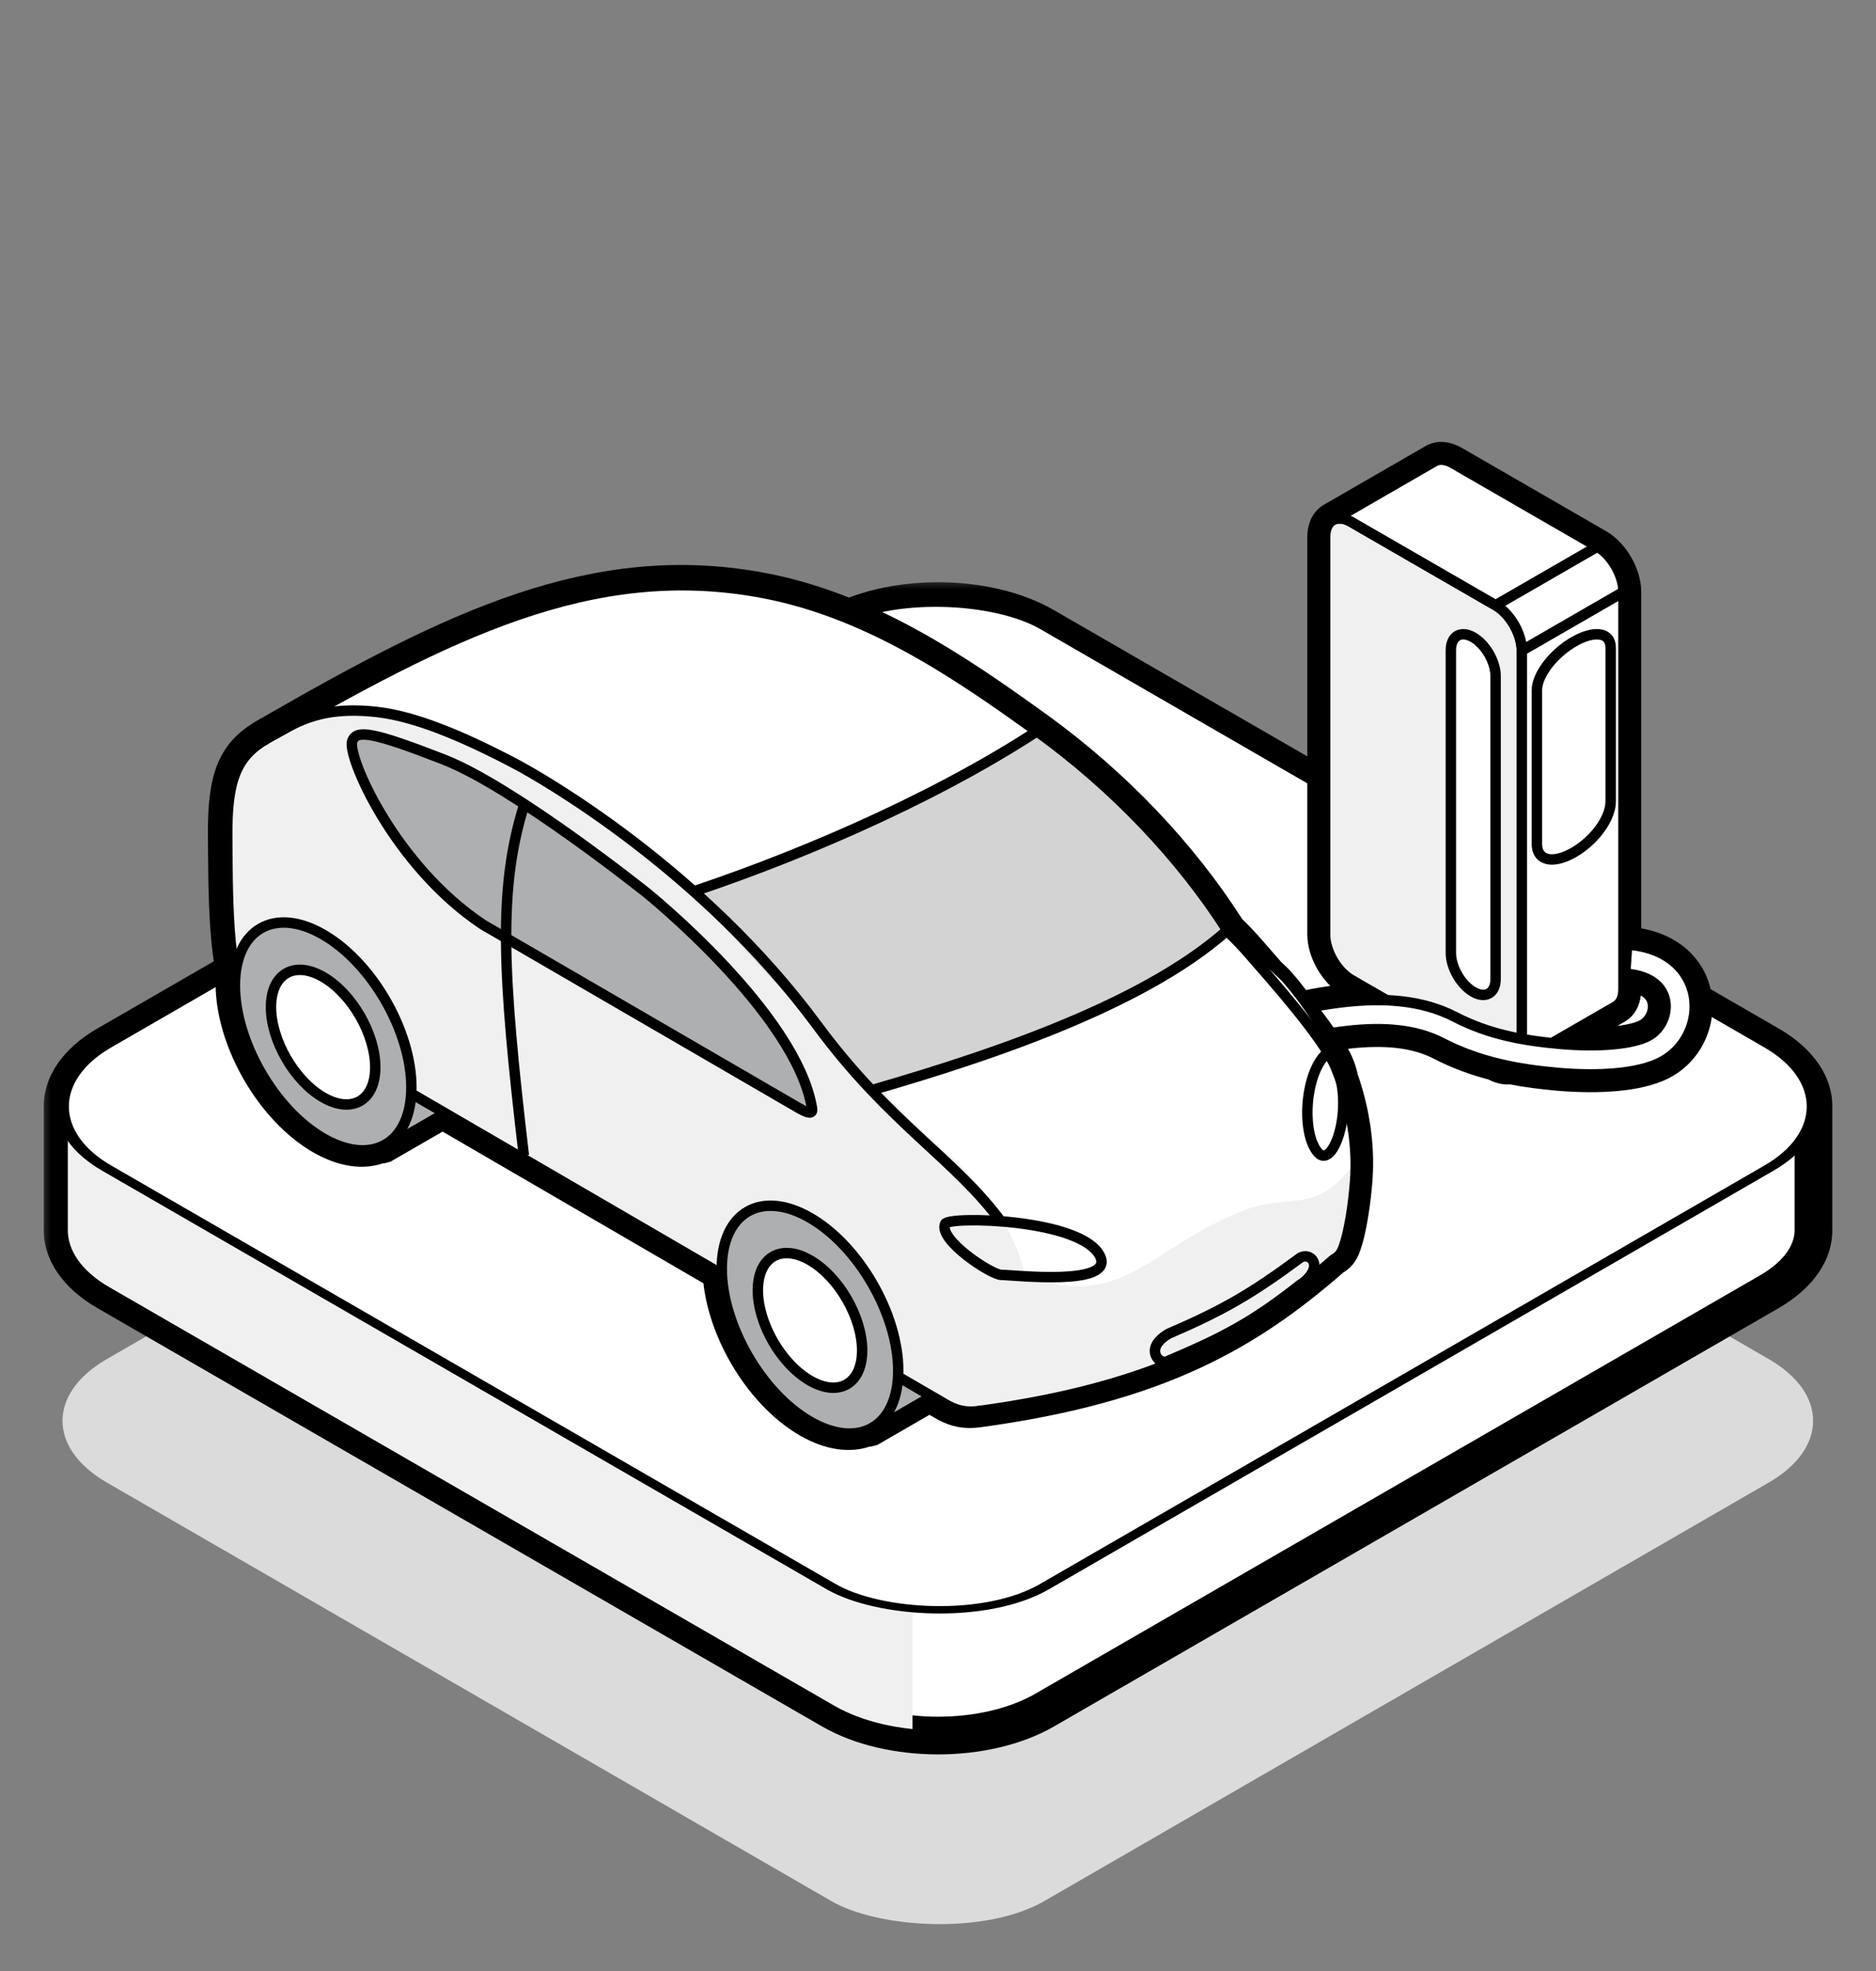 <svg width="80" height="84" viewBox="0 0 80 84" fill="none" xmlns="http://www.w3.org/2000/svg">
<rect x="0" y="0" width="80" height="84" fill="#808080" stroke="none"/>
<rect width="46.18" height="46.18" rx="5.254" transform="matrix(0.866 -0.5 0.866 0.5 0 60.552)" fill="#DBDBDC"/>
<mask id="path-2-outside-1_2362_3425" maskUnits="userSpaceOnUse" x="1.669" y="24.616" width="77" height="51" fill="black">
<rect fill="white" x="1.669" y="24.616" width="77" height="51"/>
<path d="M35.45 26.703C37.964 25.253 42.039 25.253 44.553 26.703L75.45 44.529C76.746 45.276 77.373 46.264 77.332 47.243V52.337C77.373 53.317 76.746 54.304 75.45 55.052L44.553 72.878C42.039 74.328 37.964 74.328 35.45 72.878L4.553 55.052C3.274 54.314 2.647 53.342 2.67 52.375V47.205C2.647 46.238 3.274 45.266 4.553 44.529L35.45 26.703Z"/>
</mask>
<path d="M35.45 26.703C37.964 25.253 42.039 25.253 44.553 26.703L75.45 44.529C76.746 45.276 77.373 46.264 77.332 47.243V52.337C77.373 53.317 76.746 54.304 75.45 55.052L44.553 72.878C42.039 74.328 37.964 74.328 35.45 72.878L4.553 55.052C3.274 54.314 2.647 53.342 2.67 52.375V47.205C2.647 46.238 3.274 45.266 4.553 44.529L35.45 26.703Z" fill="white"/>
<path d="M35.45 26.703L35.852 27.399L35.852 27.399L35.45 26.703ZM44.553 26.703L44.151 27.399L44.151 27.399L44.553 26.703ZM75.45 44.529L75.852 43.833L75.852 43.833L75.45 44.529ZM77.332 47.243L76.53 47.21C76.529 47.221 76.529 47.232 76.529 47.243H77.332ZM77.332 52.337H76.529C76.529 52.348 76.529 52.359 76.53 52.37L77.332 52.337ZM75.45 55.052L75.049 54.356L75.049 54.356L75.45 55.052ZM44.553 72.878L44.954 73.574L44.954 73.574L44.553 72.878ZM35.45 72.878L35.049 73.574L35.049 73.574L35.45 72.878ZM4.553 55.052L4.954 54.356L4.954 54.356L4.553 55.052ZM2.67 52.375L3.473 52.394C3.473 52.388 3.473 52.382 3.473 52.375H2.67ZM2.67 47.205H3.473C3.473 47.199 3.473 47.193 3.473 47.186L2.67 47.205ZM4.553 44.529L4.152 43.833L4.152 43.833L4.553 44.529ZM35.45 26.703L35.852 27.399C36.958 26.761 38.458 26.419 40.002 26.419C41.545 26.419 43.046 26.761 44.151 27.399L44.553 26.703L44.954 26.008C43.547 25.196 41.752 24.813 40.002 24.813C38.251 24.813 36.456 25.196 35.049 26.008L35.45 26.703ZM44.553 26.703L44.151 27.399L75.049 45.224L75.45 44.529L75.852 43.833L44.954 26.008L44.553 26.703ZM75.45 44.529L75.049 45.224C76.194 45.884 76.553 46.636 76.53 47.21L77.332 47.243L78.135 47.276C78.192 45.892 77.299 44.668 75.852 43.833L75.45 44.529ZM77.332 47.243H76.529V52.337H77.332H78.135V47.243H77.332ZM77.332 52.337L76.53 52.37C76.553 52.945 76.194 53.696 75.049 54.356L75.45 55.052L75.852 55.748C77.299 54.913 78.192 53.689 78.135 52.304L77.332 52.337ZM75.45 55.052L75.049 54.356L44.151 72.183L44.553 72.878L44.954 73.574L75.852 55.748L75.45 55.052ZM44.553 72.878L44.151 72.183C43.046 72.82 41.545 73.162 40.002 73.163C38.458 73.163 36.958 72.82 35.852 72.183L35.45 72.878L35.049 73.574C36.456 74.386 38.251 74.769 40.002 74.769C41.752 74.769 43.547 74.386 44.954 73.574L44.553 72.878ZM35.45 72.878L35.852 72.183L4.954 54.356L4.553 55.052L4.152 55.748L35.049 73.574L35.45 72.878ZM4.553 55.052L4.954 54.356C3.825 53.705 3.459 52.964 3.473 52.394L2.67 52.375L1.867 52.356C1.835 53.721 2.723 54.923 4.152 55.748L4.553 55.052ZM2.67 52.375H3.473V47.205H2.67H1.867V52.375H2.67ZM2.67 47.205L3.473 47.186C3.459 46.617 3.825 45.876 4.954 45.224L4.553 44.529L4.152 43.833C2.723 44.657 1.835 45.859 1.867 47.224L2.67 47.205ZM4.553 44.529L4.954 45.224L35.852 27.399L35.45 26.703L35.049 26.008L4.152 43.833L4.553 44.529Z" fill="black" mask="url(#path-2-outside-1_2362_3425)"/>
<path fill-rule="evenodd" clip-rule="evenodd" d="M37.136 73.536C37.225 73.588 38.812 73.901 38.905 73.949V68.638C38.811 68.59 37.327 68.424 37.237 68.372L35.658 67.719L4.554 49.782C3.328 49.074 2.701 48.153 2.67 47.227L2.671 52.399C2.659 53.358 3.287 54.32 4.556 55.052L35.548 72.926L37.136 73.536Z" fill="#F0F0F0"/>
<path fill-rule="evenodd" clip-rule="evenodd" d="M38.905 68.638C38.811 68.59 37.327 68.424 37.237 68.372L35.658 67.719L4.554 49.782C3.328 49.074 2.701 48.153 2.67 47.227L2.671 52.399C2.659 53.358 3.287 54.32 4.556 55.052L35.548 72.926L37.136 73.536C37.225 73.588 38.812 73.901 38.905 73.949V68.638ZM77.333 47.204L77.332 47.156V47.23L77.333 47.204Z" fill="#F0F0F0"/>
<path fill-rule="evenodd" clip-rule="evenodd" d="M38.905 73.949V68.638C38.811 68.59 37.327 68.424 37.237 68.372L35.658 67.719L4.554 49.782C3.328 49.074 2.701 48.153 2.67 47.227L2.67 47.177L2.67 47.19C2.67 47.202 2.67 47.214 2.67 47.227L2.671 52.399C2.659 53.358 3.287 54.32 4.556 55.052L35.548 72.926L37.136 73.536C37.225 73.588 38.812 73.901 38.905 73.949Z" fill="#F0F0F0"/>
<path fill-rule="evenodd" clip-rule="evenodd" d="M2.67 47.19L2.67 47.177L2.67 47.227C2.67 47.214 2.67 47.202 2.67 47.19Z" fill="#F0F0F0"/>
<path d="M35.451 31.974L35.34 31.781L35.34 31.781L35.451 31.974ZM44.553 31.974L44.664 31.781L44.664 31.781L44.553 31.974ZM70.867 47.156L70.756 47.348L70.807 47.378H70.867V47.156ZM77.332 47.156H77.555V46.933H77.332V47.156ZM77.332 52.35H77.11L77.111 52.358L77.332 52.35ZM75.451 55.052L75.34 54.859L75.34 54.859L75.451 55.052ZM44.553 72.878L44.664 73.071L44.664 73.071L44.553 72.878ZM35.451 72.878L35.34 73.071L35.34 73.071L35.451 72.878ZM4.553 55.052L4.664 54.859L4.664 54.859L4.553 55.052ZM2.669 52.381L2.892 52.386V52.381H2.669ZM2.669 47.156V46.933H2.447V47.156H2.669ZM9.137 47.156V47.378H9.197L9.248 47.348L9.137 47.156ZM35.451 31.974L35.562 32.166C36.777 31.465 38.383 31.108 40.002 31.108C41.621 31.108 43.227 31.465 44.442 32.166L44.553 31.974L44.664 31.781C43.366 31.032 41.678 30.664 40.002 30.664C38.326 30.664 36.638 31.032 35.34 31.781L35.451 31.974ZM44.553 31.974L44.442 32.166L70.756 47.348L70.867 47.156L70.978 46.963L44.664 31.781L44.553 31.974ZM70.867 47.156V47.378H77.332V47.156V46.933H70.867V47.156ZM77.332 47.156H77.11V52.35H77.332H77.555V47.156H77.332ZM77.332 52.35L77.111 52.358C77.141 53.222 76.588 54.139 75.34 54.859L75.451 55.052L75.562 55.245C76.894 54.476 77.593 53.429 77.555 52.342L77.332 52.35ZM75.451 55.052L75.34 54.859L44.442 72.686L44.553 72.878L44.664 73.071L75.562 55.245L75.451 55.052ZM44.553 72.878L44.442 72.686C43.227 73.387 41.621 73.743 40.002 73.743C38.383 73.743 36.777 73.387 35.562 72.686L35.451 72.878L35.34 73.071C36.638 73.82 38.326 74.188 40.002 74.188C41.678 74.188 43.366 73.82 44.664 73.071L44.553 72.878ZM35.451 72.878L35.562 72.686L4.664 54.859L4.553 55.052L4.442 55.245L35.34 73.071L35.451 72.878ZM4.553 55.052L4.664 54.859C3.429 54.147 2.874 53.241 2.892 52.386L2.669 52.381L2.447 52.377C2.425 53.452 3.124 54.484 4.442 55.245L4.553 55.052ZM2.669 52.381H2.892V47.156H2.669H2.447V52.381H2.669ZM2.669 47.156V47.378H9.137V47.156V46.933H2.669V47.156ZM9.137 47.156L9.248 47.348L35.562 32.166L35.451 31.974L35.34 31.781L9.026 46.963L9.137 47.156Z" fill="black"/>
<rect width="46.18" height="46.18" rx="5.254" transform="matrix(0.866 -0.5 0.866 0.5 0 47.156)" fill="white" stroke="black" stroke-width="0.444"/>
<path d="M61.058 19.474C61.374 19.291 61.752 19.367 62.072 19.552L68.224 23.102C68.575 23.304 68.879 23.642 69.096 24.017C69.313 24.392 69.454 24.826 69.454 25.23V40.038C70.285 40.104 70.978 40.363 71.501 40.792C72.037 41.231 72.349 41.812 72.454 42.418C72.657 43.599 72.075 44.88 70.929 45.469C70.385 45.748 69.668 45.896 68.927 45.964C68.168 46.033 67.309 46.025 66.432 45.949C65.749 45.89 65.074 45.805 64.407 45.673C64.175 45.708 63.922 45.645 63.676 45.506C62.9 45.306 62.134 45.031 61.377 44.64C60.317 44.091 58.995 43.991 57.497 44.158C56 44.325 54.438 44.746 52.927 45.145L52.655 44.987L52.337 43.787L52.496 43.516C53.974 43.125 55.664 42.666 57.309 42.482C57.639 42.446 57.971 42.419 58.303 42.406L57.515 41.952C57.165 41.75 56.859 41.411 56.642 41.036C56.425 40.661 56.285 40.228 56.285 39.823V22.891C56.285 22.488 56.428 22.145 56.723 21.975L61.058 19.474ZM69.454 42.163C69.454 42.532 69.331 42.897 69.015 43.079L66.912 44.292C67.586 44.336 68.223 44.335 68.773 44.284C69.43 44.224 69.896 44.103 70.158 43.969C70.624 43.729 70.874 43.187 70.79 42.704C70.752 42.479 70.64 42.266 70.432 42.096C70.242 41.94 69.934 41.79 69.454 41.732V42.163Z" fill="#F0F0F0"/>
<path d="M61.058 19.474L60.791 19.01L60.791 19.01L61.058 19.474ZM62.072 19.552L62.339 19.088L62.339 19.088L62.072 19.552ZM68.224 23.102L68.492 22.638L68.492 22.638L68.224 23.102ZM69.096 24.017L69.56 23.749L69.56 23.749L69.096 24.017ZM69.454 40.038H68.918L69.411 40.572L69.454 40.038ZM71.501 40.792L71.841 40.378L71.841 40.378L71.501 40.792ZM72.454 42.418L72.981 42.327L72.981 42.327L72.454 42.418ZM70.929 45.469L71.174 45.945L71.174 45.945L70.929 45.469ZM68.927 45.964L68.976 46.497L68.976 46.497L68.927 45.964ZM66.432 45.949L66.386 46.483L66.386 46.483L66.432 45.949ZM64.407 45.673L64.511 45.148L64.327 45.143L64.407 45.673ZM63.676 45.506L63.941 45.04L63.81 44.987L63.676 45.506ZM61.377 44.64L61.132 45.115L61.132 45.115L61.377 44.64ZM57.497 44.158L57.437 43.626L57.437 43.626L57.497 44.158ZM52.927 45.145L52.658 45.608L53.064 45.663L52.927 45.145ZM52.655 44.987L52.137 45.124L52.386 45.45L52.655 44.987ZM52.337 43.787L51.875 43.517L51.82 43.924L52.337 43.787ZM52.496 43.516L52.359 42.998L52.033 43.246L52.496 43.516ZM57.309 42.482L57.25 41.95L57.25 41.95L57.309 42.482ZM58.303 42.406L58.323 42.941L58.571 41.942L58.303 42.406ZM57.515 41.952L57.248 42.416L57.248 42.416L57.515 41.952ZM56.642 41.036L56.178 41.304L56.179 41.304L56.642 41.036ZM56.285 39.823L55.749 39.823L55.749 39.823L56.285 39.823ZM56.285 22.891L55.749 22.89V22.891H56.285ZM56.723 21.975L56.456 21.511L56.455 21.511L56.723 21.975ZM69.454 42.163L69.989 42.163V42.163H69.454ZM69.015 43.079L69.283 43.543L69.283 43.543L69.015 43.079ZM66.912 44.292L66.644 43.828L66.877 44.826L66.912 44.292ZM68.773 44.284L68.822 44.817L68.822 44.817L68.773 44.284ZM70.158 43.969L70.402 44.445L70.402 44.445L70.158 43.969ZM70.79 42.704L71.318 42.614L71.318 42.613L70.79 42.704ZM70.432 42.096L70.772 41.682L70.772 41.682L70.432 42.096ZM69.454 41.732L69.517 41.201L68.918 41.732H69.454ZM61.058 19.474L61.326 19.937C61.405 19.891 61.564 19.877 61.804 20.015L62.072 19.552L62.339 19.088C61.94 18.858 61.344 18.691 60.791 19.01L61.058 19.474ZM62.072 19.552L61.804 20.015L67.957 23.565L68.224 23.102L68.492 22.638L62.339 19.088L62.072 19.552ZM68.224 23.102L67.956 23.565C68.207 23.71 68.451 23.97 68.633 24.285L69.096 24.017L69.56 23.749C69.308 23.314 68.942 22.898 68.492 22.638L68.224 23.102ZM69.096 24.017L68.633 24.284C68.815 24.6 68.918 24.942 68.918 25.23H69.454H69.989C69.989 24.71 69.811 24.184 69.56 23.749L69.096 24.017ZM69.454 25.23H68.918V40.038H69.454H69.989V25.23H69.454ZM69.454 40.038L69.411 40.572C70.156 40.631 70.739 40.859 71.162 41.206L71.501 40.792L71.841 40.378C71.217 39.867 70.413 39.577 69.496 39.504L69.454 40.038ZM71.501 40.792L71.162 41.206C71.594 41.56 71.843 42.024 71.926 42.509L72.454 42.418L72.981 42.327C72.856 41.599 72.48 40.902 71.841 40.378L71.501 40.792ZM72.454 42.418L71.926 42.509C72.091 43.469 71.615 44.515 70.685 44.992L70.929 45.469L71.174 45.945C72.536 45.245 73.222 43.73 72.981 42.327L72.454 42.418ZM70.929 45.469L70.685 44.992C70.23 45.226 69.593 45.365 68.878 45.431L68.927 45.964L68.976 46.497C69.744 46.427 70.54 46.27 71.174 45.945L70.929 45.469ZM68.927 45.964L68.878 45.431C68.157 45.497 67.33 45.49 66.478 45.416L66.432 45.949L66.386 46.483C67.287 46.561 68.18 46.57 68.976 46.497L68.927 45.964ZM66.432 45.949L66.478 45.416C65.808 45.358 65.154 45.275 64.511 45.148L64.407 45.673L64.303 46.198C64.994 46.335 65.689 46.422 66.386 46.483L66.432 45.949ZM64.407 45.673L64.327 45.143C64.246 45.156 64.113 45.138 63.941 45.04L63.676 45.506L63.412 45.971C63.73 46.152 64.105 46.259 64.486 46.202L64.407 45.673ZM63.676 45.506L63.81 44.987C63.067 44.796 62.34 44.534 61.623 44.164L61.377 44.64L61.132 45.115C61.929 45.527 62.734 45.816 63.543 46.024L63.676 45.506ZM61.377 44.64L61.623 44.164C60.427 43.546 58.981 43.453 57.437 43.626L57.497 44.158L57.556 44.69C59.008 44.528 60.206 44.637 61.132 45.115L61.377 44.64ZM57.497 44.158L57.437 43.626C55.893 43.799 54.29 44.231 52.79 44.628L52.927 45.145L53.064 45.663C54.585 45.261 56.106 44.852 57.556 44.69L57.497 44.158ZM52.927 45.145L53.196 44.682L52.924 44.524L52.655 44.987L52.386 45.45L52.658 45.608L52.927 45.145ZM52.655 44.987L53.172 44.85L52.855 43.65L52.337 43.787L51.82 43.924L52.137 45.124L52.655 44.987ZM52.337 43.787L52.8 44.057L52.958 43.785L52.496 43.516L52.033 43.246L51.875 43.517L52.337 43.787ZM52.496 43.516L52.633 44.033C54.121 43.639 55.77 43.193 57.369 43.014L57.309 42.482L57.25 41.95C55.557 42.139 53.826 42.61 52.359 42.998L52.496 43.516ZM57.309 42.482L57.369 43.014C57.687 42.979 58.006 42.953 58.323 42.941L58.303 42.406L58.283 41.871C57.935 41.884 57.59 41.912 57.25 41.95L57.309 42.482ZM58.303 42.406L58.571 41.942L57.782 41.488L57.515 41.952L57.248 42.416L58.036 42.87L58.303 42.406ZM57.515 41.952L57.783 41.488C57.533 41.344 57.288 41.083 57.106 40.768L56.642 41.036L56.179 41.304C56.43 41.739 56.797 42.156 57.248 42.416L57.515 41.952ZM56.642 41.036L57.106 40.768C56.924 40.453 56.82 40.111 56.82 39.823L56.285 39.823L55.749 39.823C55.749 40.344 55.927 40.869 56.178 41.304L56.642 41.036ZM56.285 39.823H56.82V22.891H56.285H55.749V39.823H56.285ZM56.285 22.891L56.82 22.891C56.82 22.599 56.921 22.479 56.991 22.438L56.723 21.975L56.455 21.511C55.935 21.812 55.749 22.377 55.749 22.89L56.285 22.891ZM56.723 21.975L56.991 22.438L61.326 19.937L61.058 19.474L60.791 19.01L56.456 21.511L56.723 21.975ZM69.454 42.163L68.918 42.163C68.918 42.44 68.826 42.57 68.747 42.615L69.015 43.079L69.283 43.543C69.836 43.223 69.989 42.623 69.989 42.163L69.454 42.163ZM69.015 43.079L68.748 42.615L66.644 43.828L66.912 44.292L67.179 44.756L69.283 43.543L69.015 43.079ZM66.912 44.292L66.877 44.826C67.572 44.871 68.237 44.871 68.822 44.817L68.773 44.284L68.724 43.751C68.208 43.798 67.6 43.8 66.946 43.758L66.912 44.292ZM68.773 44.284L68.822 44.817C69.505 44.755 70.05 44.625 70.402 44.445L70.158 43.969L69.913 43.492C69.741 43.581 69.355 43.693 68.724 43.751L68.773 44.284ZM70.158 43.969L70.402 44.445C71.084 44.095 71.439 43.319 71.318 42.614L70.79 42.704L70.263 42.795C70.308 43.055 70.164 43.364 69.913 43.492L70.158 43.969ZM70.79 42.704L71.318 42.613C71.258 42.267 71.083 41.938 70.772 41.682L70.432 42.096L70.093 42.51C70.197 42.595 70.245 42.691 70.263 42.795L70.79 42.704ZM70.432 42.096L70.772 41.682C70.49 41.451 70.081 41.268 69.517 41.201L69.454 41.732L69.39 42.264C69.787 42.312 69.994 42.429 70.093 42.51L70.432 42.096ZM69.454 41.732H68.918V42.163H69.454H69.989V41.732H69.454Z" fill="black"/>
<path d="M56.507 22.89C56.507 22.177 57.008 21.889 57.626 22.245L63.778 25.794C64.396 26.151 64.897 27.018 64.897 27.731V44.663C64.897 45.376 64.396 45.665 63.778 45.309L57.626 41.759C57.008 41.403 56.507 40.536 56.507 39.823V22.89Z" fill="#F0F0F0" stroke="black" stroke-width="0.445" stroke-linejoin="bevel"/>
<path d="M57.626 22.245L63.778 25.794" stroke="black" stroke-width="0.445" stroke-linejoin="bevel"/>
<path d="M64.897 27.73C64.897 27.017 64.396 26.151 63.778 25.794L68.113 23.294C68.731 23.65 69.231 24.517 69.231 25.23L64.897 27.73Z" fill="white" stroke="black" stroke-width="0.445" stroke-linejoin="bevel"/>
<path d="M56.835 22.167C57.053 22.041 57.339 22.08 57.626 22.245L63.778 25.794L68.113 23.294L61.96 19.744C61.674 19.579 61.388 19.54 61.169 19.666L56.835 22.167Z" fill="white" stroke="black" stroke-width="0.445" stroke-linejoin="bevel"/>
<path d="M69.231 25.23L64.897 27.73V44.663C64.897 44.993 64.787 45.261 64.569 45.386L68.904 42.886C69.122 42.76 69.231 42.492 69.231 42.162V25.23Z" fill="white" stroke="black" stroke-width="0.445" stroke-linejoin="bevel"/>
<path d="M69.39 40.255C70.206 40.312 70.87 40.561 71.361 40.963C71.853 41.367 72.138 41.899 72.234 42.456C72.421 43.545 71.884 44.728 70.827 45.27C70.32 45.53 69.637 45.675 68.906 45.742C68.163 45.81 67.318 45.802 66.451 45.727C64.73 45.577 63.082 45.27 61.479 44.442C60.362 43.864 58.989 43.767 57.471 43.936C55.955 44.106 54.376 44.531 52.87 44.93L52.552 43.73C54.034 43.338 55.708 42.885 57.333 42.703C58.958 42.521 60.618 42.599 62.05 43.34C63.481 44.08 64.931 44.349 66.559 44.491C67.367 44.561 68.137 44.566 68.793 44.505C69.462 44.444 69.96 44.32 70.259 44.166C70.815 43.881 71.109 43.241 71.01 42.666C70.963 42.39 70.824 42.129 70.573 41.923C70.319 41.715 69.917 41.537 69.304 41.494L69.39 40.255Z" fill="white" stroke="black" stroke-width="0.445" stroke-linejoin="bevel"/>
<path d="M67.113 27.351C67.487 27.135 67.873 27.007 68.179 27.034C68.482 27.061 68.684 27.246 68.685 27.6L68.686 27.602V34.151C68.686 34.594 68.432 35.077 68.132 35.45C67.828 35.828 67.458 36.128 67.113 36.327C66.767 36.526 66.397 36.653 66.094 36.626C65.794 36.599 65.54 36.41 65.54 35.967V29.417C65.54 29.062 65.743 28.642 66.047 28.264C66.353 27.884 66.739 27.567 67.113 27.351Z" fill="white" stroke="black" stroke-width="0.445" stroke-linejoin="bevel"/>
<path d="M61.871 27.711C61.871 27.103 62.298 26.857 62.825 27.161C63.351 27.465 63.778 28.203 63.778 28.811V41.721C63.778 42.328 63.351 42.575 62.825 42.271C62.298 41.967 61.871 41.228 61.871 40.621V27.711Z" fill="white" stroke="black" stroke-width="0.445" stroke-linejoin="bevel"/>
<path d="M11.594 30.968C19.246 26.575 25.317 23.602 32.482 24.935C36.979 25.771 40.799 28.341 44.318 30.884L44.323 30.885C47.686 33.316 50.499 36.304 52.504 39.431L52.501 39.455C52.603 39.554 52.703 39.653 52.801 39.753C52.818 39.771 52.837 39.788 52.854 39.806C52.892 39.845 52.931 39.885 52.968 39.924C53.044 40.004 53.118 40.083 53.191 40.163C53.264 40.243 53.336 40.324 53.406 40.404L54.259 41.383C54.446 41.553 54.59 41.688 54.654 41.762C55.024 42.186 55.357 42.622 55.657 43.063C56.08 43.597 56.477 44.135 56.772 44.611L56.776 44.612C57.093 45 57.286 45.471 57.391 45.959C57.414 46.028 57.439 46.095 57.461 46.164C57.664 46.786 57.809 47.405 57.901 48.01C58.015 48.771 58.045 49.512 57.997 50.214C57.966 50.655 57.905 51.229 57.814 51.783C57.724 52.332 57.602 52.88 57.446 53.259C57.412 53.339 57.372 53.413 57.325 53.481L57.276 53.545C57.192 53.648 57.092 53.727 56.98 53.787C53.342 56.957 49.501 59.249 41.698 60.302L41.697 60.301C41.182 60.367 40.739 60.295 40.248 60.032L40.241 60.029L39.638 59.678L37.148 61.115H36.994C36.252 61.4 35.332 61.265 34.377 60.714C33.292 60.088 32.323 59.023 31.626 57.817C31 56.732 30.583 55.514 30.505 54.368L18.876 47.608L16.386 49.044H16.233C15.491 49.329 14.571 49.194 13.616 48.643C12.531 48.017 11.561 46.953 10.865 45.747C10.168 44.541 9.729 43.17 9.729 41.917C9.729 41.755 9.737 41.599 9.751 41.447C9.634 40.928 9.557 40.285 9.507 39.604C9.406 38.217 9.41 36.634 9.403 35.553C9.394 34.342 9.494 33.453 9.772 32.766C10.038 32.111 10.46 31.658 11.057 31.281L11.055 31.277C11.091 31.256 11.127 31.235 11.164 31.214C11.171 31.21 11.177 31.206 11.184 31.202C11.282 31.145 11.38 31.091 11.477 31.035L11.476 31.032C11.514 31.013 11.553 30.99 11.594 30.968Z" fill="black" stroke="black" stroke-width="1.071" stroke-linejoin="bevel"/>
<path d="M32.726 25.259C25.578 23.523 19.578 26.712 11.453 31.235L26.579 45.688L41.706 60.141C49.666 57.484 52.222 57.895 56.878 53.074C56.972 53.029 57.056 52.964 57.126 52.879C57.178 52.815 57.222 52.741 57.258 52.654C57.549 51.952 57.732 51.148 57.791 50.279C57.838 49.596 57.809 48.874 57.697 48.13C57.608 47.538 57.466 46.932 57.267 46.322C57.18 46.052 57.081 45.781 56.97 45.51C56.463 44.262 55.715 43.014 54.694 41.844C54.417 41.526 52.653 40.036 52.335 39.732C47.761 32.545 39.504 26.905 32.726 25.259Z" fill="white"/>
<path fill-rule="evenodd" clip-rule="evenodd" d="M44.219 31.166C47.559 33.581 50.35 36.546 52.337 39.646C48.584 42.987 41.519 45.24 36.141 46.754L28.953 38.195C33.466 36.74 39.545 34.216 44.219 31.166Z" fill="#D3D3D3" stroke="black" stroke-width="0.445" stroke-linejoin="bevel"/>
<rect width="4.926" height="4.099" transform="matrix(0.866 -0.5 0.866 0.5 33.425 59.026)" fill="#AEAFB0" stroke="black" stroke-width="0.445" stroke-linejoin="bevel"/>
<rect width="7.879" height="4.099" transform="matrix(0.866 -0.5 0.866 0.5 12.663 46.956)" fill="#AEAFB0" stroke="black" stroke-width="0.445" stroke-linejoin="bevel"/>
<path d="M11 31.74C9.001 33.087 9.584 40.516 10.133 41.955C10.192 42.109 10.323 42.211 10.465 42.295L40.646 60.017C41.64 60.459 48.411 58.727 50.539 57.825C50.986 57.635 51.406 57.32 51.829 57.083C57.971 53.649 57.564 53.198 57.784 49.519C56.152 51.844 55.007 50.797 52.956 51.616C48.923 53.228 48.026 55.813 43.737 54.418C43.359 52.885 42.548 51.267 40.83 49.519C40.534 49.218 38.863 48.036 38.262 47.43C38.119 47.286 37.995 47.12 37.853 46.975C31.797 40.78 29.205 36.898 23.708 33.542C15.134 28.306 12.055 31.029 11 31.74Z" fill="#F0F0F0"/>
<path d="M41.706 60.141C49.472 59.092 53.27 56.815 56.878 53.667C56.972 53.621 57.056 53.557 57.126 53.472C57.178 53.408 57.222 53.333 57.258 53.247C57.549 52.545 57.731 51.148 57.791 50.279C57.838 49.596 57.809 48.874 57.697 48.13C57.608 47.538 57.466 46.932 57.267 46.322C57.18 46.052 57.081 45.781 56.97 45.509C56.463 44.262 54.281 41.819 53.261 40.649M53.261 40.649C52.984 40.331 52.687 40.019 52.369 39.715C52.488 39.829 52.605 39.944 52.718 40.06C52.755 40.099 52.793 40.138 52.83 40.177C52.979 40.332 53.122 40.49 53.261 40.649ZM11.219 31.573C19.135 27.006 25.246 23.915 32.478 25.259C36.928 26.086 40.718 28.638 44.247 31.19" stroke="black" stroke-width="0.445" stroke-linejoin="bevel"/>
<path d="M42.721 52.104C40.747 49.404 37.955 47.906 34.846 43.695C29.966 37.084 23.173 33.182 21.945 32.537C19.593 31.302 17.647 30.524 16.087 30.345C13.493 30.046 12.463 30.917 11.627 31.334" stroke="black" stroke-width="0.445" stroke-linejoin="bevel"/>
<path d="M41.861 60.117C41.322 60.214 40.895 60.159 40.406 59.897L10.525 42.527C9.674 41.924 9.705 37.803 9.69 35.633C9.673 33.227 10.091 32.238 11.35 31.496" stroke="black" stroke-width="0.445" stroke-linejoin="bevel"/>
<path d="M18.913 32.365C21.923 33.537 27.561 38.039 27.561 38.039C27.561 38.039 33.966 43.183 34.629 47.242C34.654 47.399 34.598 47.531 34.096 47.242L20.59 39.404C16.81 36.886 14.785 32.218 15.021 31.579C15.202 31.088 15.902 31.194 18.913 32.365Z" fill="#AEAFB0" stroke="black" stroke-width="0.445" stroke-linejoin="bevel"/>
<path d="M17.543 46.341C17.543 48.739 15.858 49.711 13.78 48.512C11.702 47.313 10.017 44.397 10.017 41.999C10.017 39.602 11.702 38.63 13.78 39.828C15.858 41.027 17.543 43.943 17.543 46.341Z" fill="#AEAFB0"/>
<path d="M16.003 45.485C16.003 46.902 15.008 47.476 13.78 46.768C12.552 46.059 11.556 44.336 11.556 42.919C11.556 41.502 12.552 40.928 13.78 41.636C15.008 42.345 16.003 44.068 16.003 45.485Z" fill="white"/>
<path d="M38.304 58.412C38.304 60.81 36.62 61.782 34.542 60.583C32.463 59.384 30.779 56.468 30.779 54.07C30.779 51.672 32.463 50.7 34.542 51.899C36.62 53.098 38.304 56.014 38.304 58.412Z" fill="#AEAFB0"/>
<path d="M36.765 57.555C36.765 58.972 35.77 59.547 34.542 58.838C33.313 58.13 32.318 56.407 32.318 54.99C32.318 53.573 33.313 52.998 34.542 53.707C35.77 54.415 36.765 56.138 36.765 57.555Z" fill="white"/>
<path d="M17.543 46.341C17.543 48.739 15.858 49.711 13.78 48.512C11.702 47.313 10.017 44.397 10.017 41.999C10.017 39.602 11.702 38.63 13.78 39.828C15.858 41.027 17.543 43.943 17.543 46.341Z" stroke="black" stroke-width="0.445" stroke-linejoin="bevel"/>
<path d="M16.003 45.485C16.003 46.902 15.008 47.476 13.78 46.768C12.552 46.059 11.556 44.336 11.556 42.919C11.556 41.502 12.552 40.928 13.78 41.636C15.008 42.345 16.003 44.068 16.003 45.485Z" stroke="black" stroke-width="0.445" stroke-linejoin="bevel"/>
<path d="M38.304 58.412C38.304 60.81 36.62 61.782 34.542 60.583C32.463 59.384 30.779 56.468 30.779 54.07C30.779 51.672 32.463 50.7 34.542 51.899C36.62 53.098 38.304 56.014 38.304 58.412Z" stroke="black" stroke-width="0.445" stroke-linejoin="bevel"/>
<path d="M36.765 57.555C36.765 58.972 35.77 59.547 34.542 58.838C33.313 58.13 32.318 56.407 32.318 54.99C32.318 53.573 33.313 52.998 34.542 53.707C35.77 54.415 36.765 56.138 36.765 57.555Z" stroke="black" stroke-width="0.445" stroke-linejoin="bevel"/>
<path d="M46.915 53.545C46.163 51.93 40.452 51.821 40.304 52.157C40.001 52.845 42.28 54.334 42.702 54.334C43.228 54.334 47.515 54.834 46.915 53.545Z" stroke="black" stroke-width="0.445" stroke-linejoin="bevel"/>
<path d="M56.626 44.85C55.656 45.626 55.462 48.263 56.199 49.116C56.936 49.969 57.984 46.518 56.626 44.85Z" stroke="black" stroke-width="0.445" stroke-linejoin="bevel"/>
<path d="M22.339 34.35C21.237 37.873 21.428 41.531 22.339 49.244" stroke="black" stroke-width="0.445" stroke-linejoin="bevel"/>
<path d="M49.252 57.574C49.252 57.257 49.562 56.998 49.837 56.839C52.105 55.863 53.336 55.166 55.444 53.604C55.719 53.445 56.044 53.617 56.044 53.934C56.044 54.251 55.719 54.594 55.444 54.753C53.522 56.268 52.277 56.96 49.837 57.988C49.562 58.147 49.252 57.891 49.252 57.574Z" stroke="black" stroke-width="0.445" stroke-linejoin="bevel"/>
</svg>
